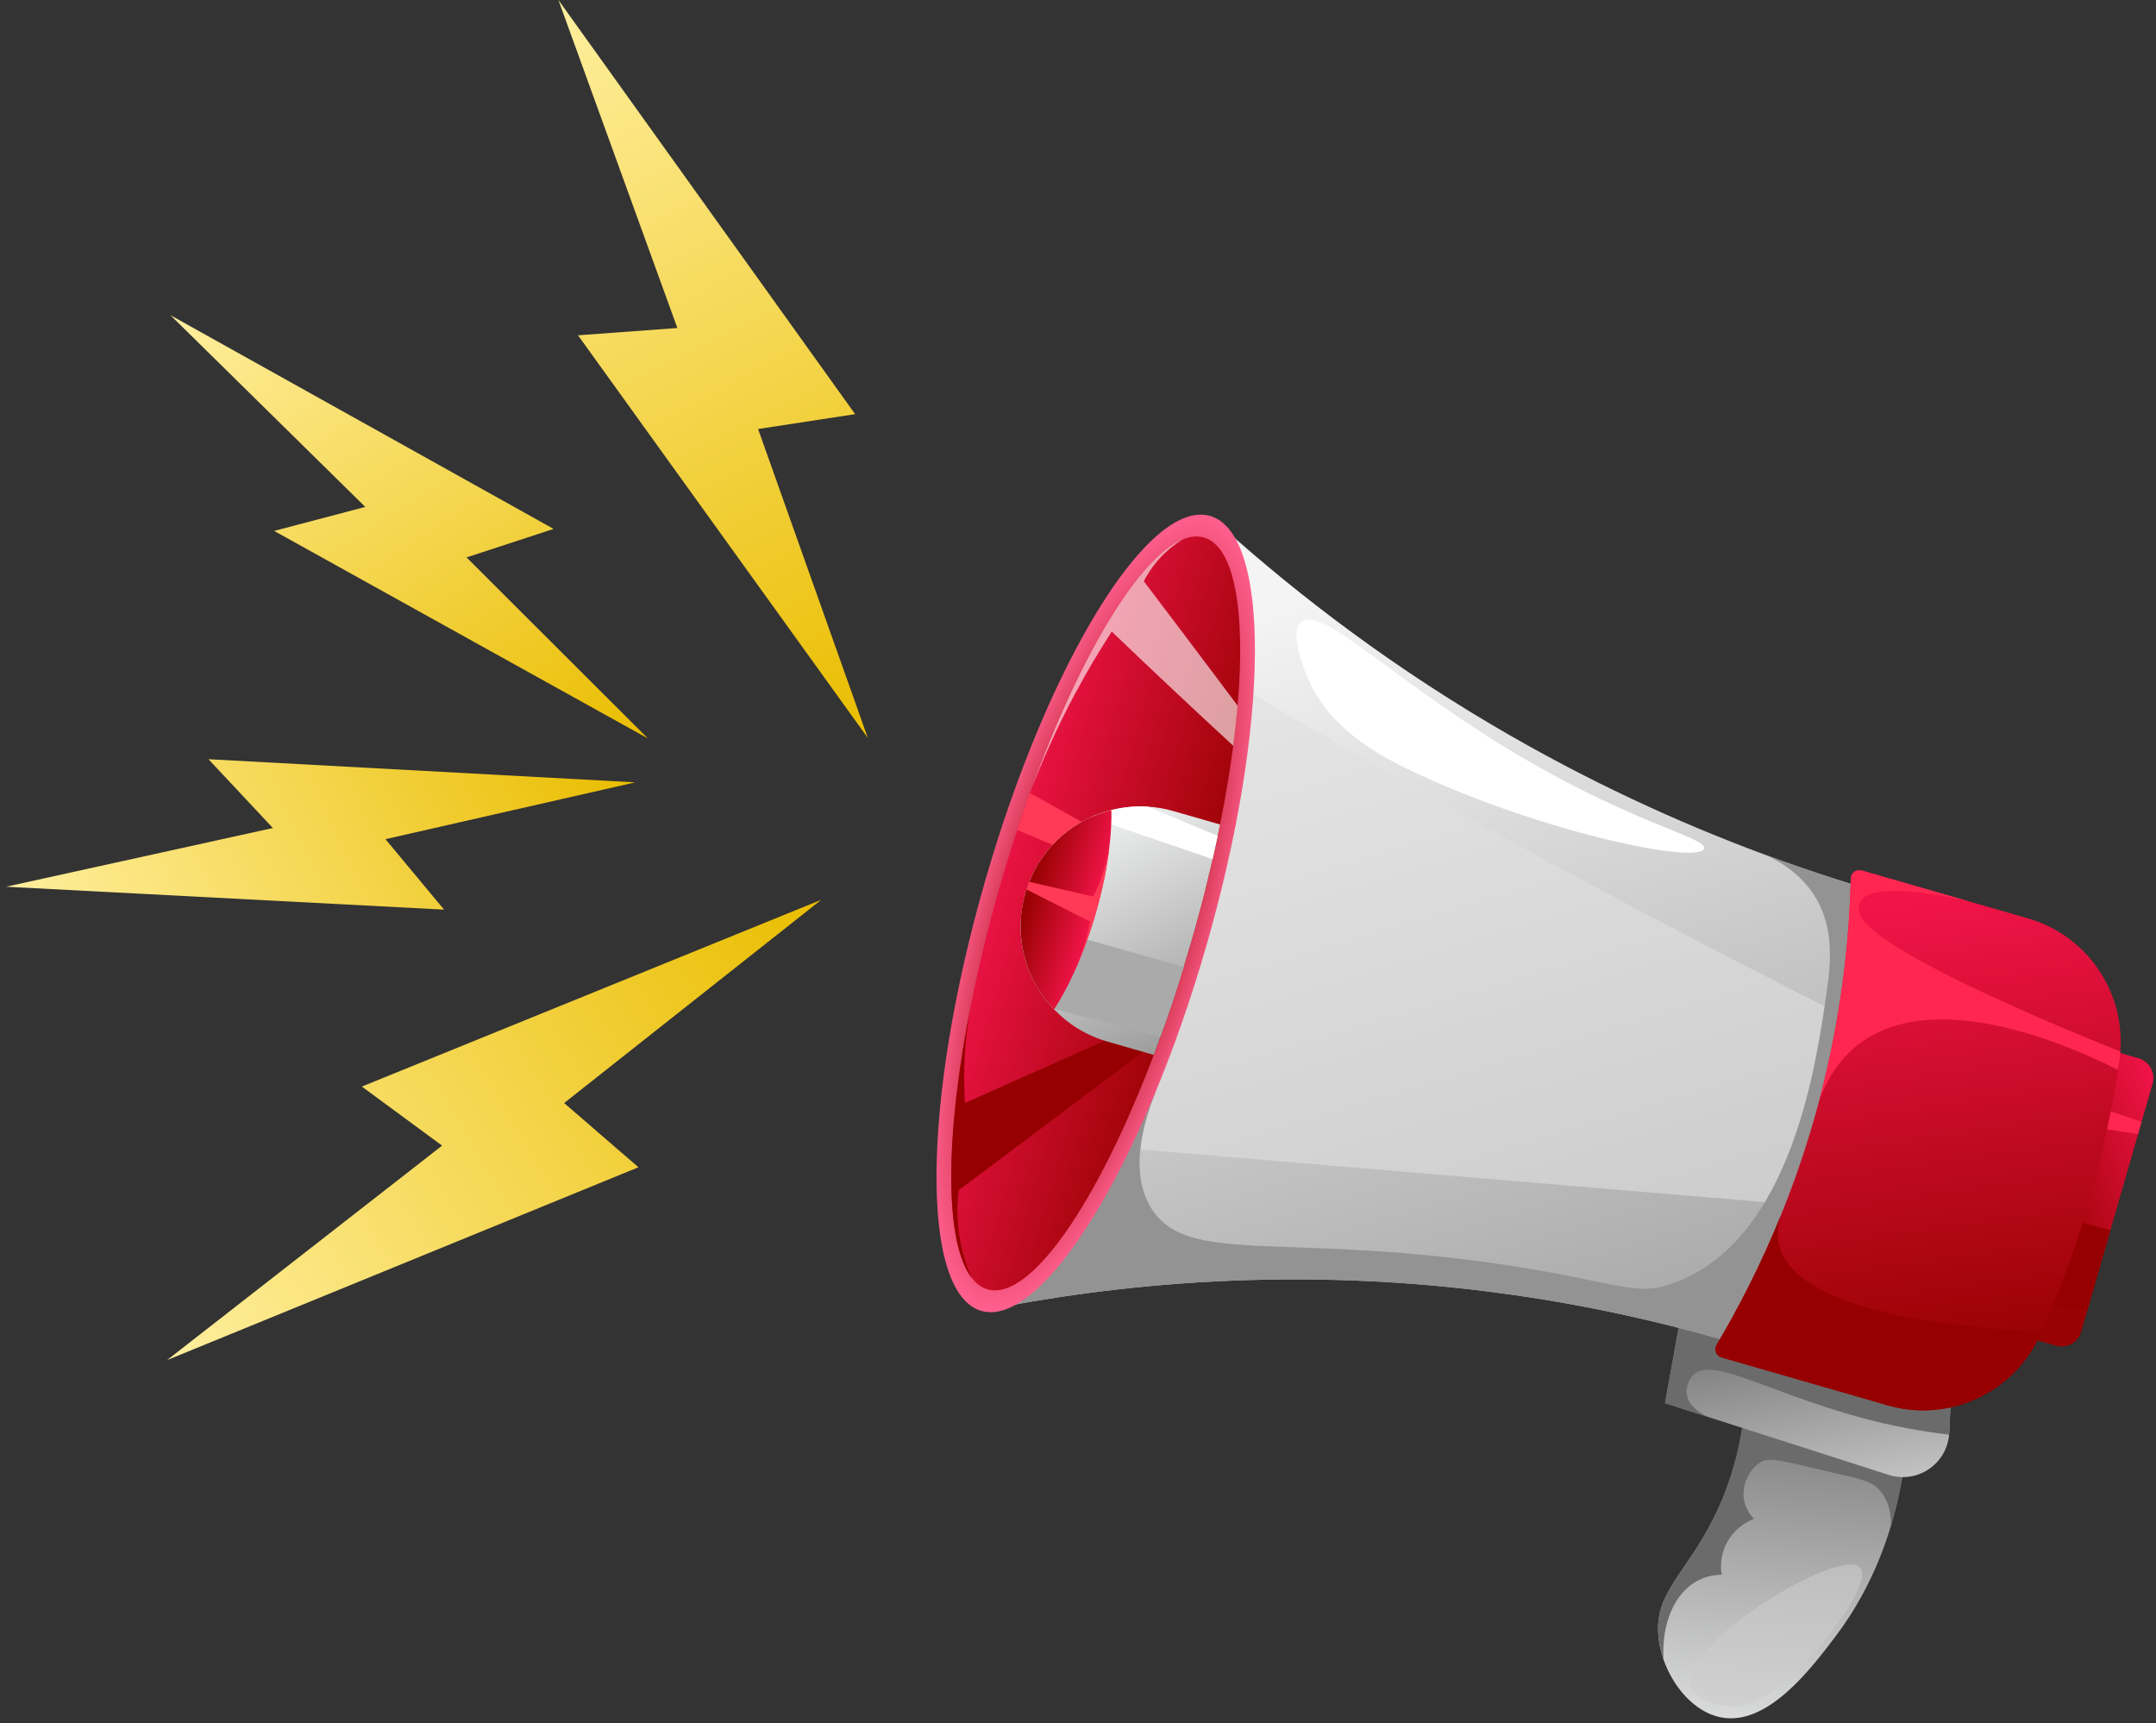 <?xml version="1.0" encoding="UTF-8"?> <svg xmlns="http://www.w3.org/2000/svg" width="314" height="251" viewBox="0 0 314 251" fill="none"><rect x="0" y="0" width="314" height="251" fill="#333333" stroke="none"/><path d="M287.646 192.607L299.411 195.997C300.996 196.453 302.651 195.539 303.107 193.952L303.966 190.966L307.363 179.163L311.391 165.161L311.906 163.371L313.5 157.833C313.956 156.246 313.04 154.592 311.456 154.135L299.69 150.743L297.44 158.563L296.185 162.925L292.612 175.347L288.948 188.078L287.646 192.607Z" fill="url(#paint0_linear_2196_12420)"></path><path d="M296.186 162.926L311.391 165.161L311.907 163.372L297.44 158.563L296.186 162.926Z" fill="#FF2751"></path><path d="M288.949 188.078L303.966 190.966L307.363 179.163C302.424 177.884 296.54 176.36 292.612 175.347L288.949 188.078Z" fill="#960000"></path><path d="M241.494 237.864C241.562 239.131 241.828 240.425 242.265 241.681C243.665 245.709 246.782 249.322 250.523 250.106C257.352 251.546 263.773 243.044 267.413 238.216C269.646 235.242 273.049 230.016 275.383 222.287C276.497 218.595 277.366 214.326 277.753 209.463L254.42 200.304C254.219 209.769 251.869 216.51 249.61 221.046C245.628 229.077 241.167 231.79 241.494 237.864Z" fill="url(#paint1_linear_2196_12420)"></path><path d="M241.494 237.864C241.562 239.131 241.828 240.426 242.265 241.682C241.979 236.434 243.903 231.883 247.397 230.14C248.148 229.766 249.249 229.382 250.741 229.355C250.645 228.77 250.365 226.634 251.645 224.433C252.917 222.244 254.895 221.429 255.452 221.221C255.015 220.759 254.142 219.701 253.96 218.169C253.718 216.132 254.796 214.085 256.235 213.08C257.59 212.133 258.637 212.548 268.166 214.769C271.302 215.5 272.68 215.803 273.844 217.154C275.315 218.863 275.429 221.071 275.383 222.287C275.918 220.491 276.427 218.495 276.84 216.314C277.245 214.177 277.559 211.894 277.753 209.463L254.42 200.304C254.219 209.769 251.869 216.51 249.61 221.046C245.628 229.077 241.167 231.791 241.494 237.864Z" fill="#6B6B6B"></path><path d="M245.097 189.899C243.561 198.423 244.025 195.842 242.489 204.365C244.617 205.044 246.737 205.728 248.866 206.408C257.598 209.21 266.332 212.006 275.064 214.808C279.218 216.144 283.502 213.256 283.868 208.951C283.88 208.859 283.885 208.765 283.89 208.671L284.683 191.746L245.097 189.899Z" fill="url(#paint2_linear_2196_12420)"></path><path d="M245.097 189.899C243.561 198.423 244.025 195.842 242.489 204.365C244.617 205.044 246.737 205.728 248.866 206.408C248.338 206.177 245.907 205.059 245.647 203.036C245.503 201.916 246.064 200.83 246.559 200.301C249.643 197.006 260.189 204.649 277.544 207.981C280.236 208.498 282.458 208.789 283.868 208.952C283.88 208.859 283.885 208.766 283.89 208.672L284.683 191.746L245.097 189.899Z" fill="#6B6B6B"></path><path d="M176.235 75.144L142.922 190.927C162.021 187.076 188.824 184.124 220.114 188.562C234.843 190.649 247.857 193.988 258.92 197.631L278.032 131.207C271.587 129.452 264.399 127.219 256.676 124.349C244.603 119.857 231.213 113.805 217.283 105.572C200.252 95.507 186.656 84.692 176.235 75.144Z" fill="url(#paint3_linear_2196_12420)"></path><path opacity="0.6" d="M170.769 94.143L150.07 166.082C188.452 169.314 226.834 172.545 265.209 175.774L272.629 149.988C254.883 141.184 236.644 131.673 218.003 121.393C201.596 112.343 185.851 103.236 170.769 94.143Z" fill="#E0E0E0"></path><path d="M168.317 158.998C159.852 169.641 151.387 180.284 142.922 190.927C162.021 187.076 188.824 184.124 220.114 188.562C234.843 190.65 247.857 193.989 258.92 197.632L278.032 131.207C271.587 129.453 264.399 127.22 256.676 124.349C258.603 125.14 261.838 126.809 264.083 130.186C266.888 134.403 266.774 139.215 266.137 143.75C264.569 154.901 261.026 180.1 244.231 186.705C238.031 189.143 236.067 186.672 218.218 184.08C186.57 179.483 172.77 184.379 167.608 175.865C165.914 173.07 164.692 168.127 168.317 158.998Z" fill="#939393"></path><path d="M142.923 190.93C151.833 193.498 166.514 169.66 175.713 137.687C184.913 105.714 185.147 77.713 176.237 75.145C167.327 72.578 152.646 96.416 143.447 128.389C134.247 160.362 134.013 188.363 142.923 190.93Z" fill="url(#paint4_radial_2196_12420)"></path><path d="M145.639 129.023C143.954 134.877 142.569 140.582 141.482 145.991C137.596 165.283 137.529 180.855 141.484 186.067C142.147 186.947 142.931 187.533 143.825 187.79C150.04 189.581 159.888 175.155 168.035 153.643C168.312 152.908 168.591 152.167 168.868 151.41C169.34 150.101 169.813 148.762 170.276 147.406C171.409 144.079 172.499 140.622 173.525 137.058C174.002 135.398 174.454 133.753 174.886 132.124C175.094 131.325 175.3 130.533 175.497 129.747C176.328 126.45 177.06 123.219 177.69 120.085C178.49 116.082 179.134 112.239 179.61 108.62C179.875 106.605 180.086 104.648 180.25 102.781C181.428 89.077 179.829 79.577 175.333 78.282C174.379 78.007 173.335 78.117 172.228 78.576C165.869 81.211 157.303 95.413 150.23 114.872C150.156 115.078 150.082 115.284 150.008 115.49C149.379 117.246 148.758 119.048 148.149 120.883C147.279 123.523 146.44 126.238 145.639 129.023Z" fill="url(#paint5_linear_2196_12420)"></path><path d="M148.148 120.883L174.885 132.124C175.093 131.325 175.299 130.534 175.496 129.747L150.008 115.491C149.378 117.246 148.757 119.048 148.148 120.883Z" fill="#FF3956"></path><path d="M141.482 145.991C137.595 165.283 137.528 180.855 141.483 186.066C140.607 184.048 139.643 181.114 139.468 177.498C139.394 175.964 139.475 174.572 139.626 173.359C149.373 166.043 159.12 158.726 168.867 151.41C169.339 150.101 169.812 148.762 170.276 147.406L140.545 160.637C140.5 159.947 140.466 159.245 140.446 158.531C140.318 153.96 140.754 149.754 141.482 145.991Z" fill="#960000"></path><path opacity="0.62" d="M150.23 114.872C151.881 110.601 153.951 105.944 156.561 101.06C158.325 97.761 160.132 94.738 161.917 91.988C164.901 94.848 167.925 97.717 170.988 100.595C173.872 103.305 176.747 105.98 179.61 108.62C179.875 106.605 180.086 104.648 180.25 102.781C179.121 101.274 177.991 99.767 176.858 98.26C173.435 93.703 170.01 89.168 166.585 84.654C167.013 83.822 167.615 82.834 168.461 81.822C169.779 80.246 171.18 79.218 172.228 78.576C165.869 81.211 157.303 95.413 150.23 114.872Z" fill="white"></path><path d="M250.732 197.707L274.942 204.684C283.926 207.272 293.414 202.809 297.21 194.254C297.251 194.164 297.292 194.073 297.334 193.975C300.187 187.526 302.902 180.179 305.092 171.954C306.602 166.3 307.685 160.904 308.463 155.831C308.544 155.347 308.609 154.867 308.68 154.389C308.741 153.974 308.787 153.561 308.81 153.15C309.481 144.37 303.919 136.23 295.348 133.76L271.138 126.784C270.36 126.56 269.565 127.13 269.549 127.948C269.33 136.865 268.216 147.946 264.958 160.265C263.354 166.325 261.441 171.901 259.392 176.96C256.385 184.377 253.077 190.702 250.005 195.877C249.583 196.577 249.946 197.481 250.732 197.707Z" fill="url(#paint6_linear_2196_12420)"></path><path d="M269.55 127.948C269.33 136.865 268.216 147.946 264.958 160.265C272.683 139.225 300.921 151.977 308.463 155.831C308.544 155.347 308.609 154.867 308.68 154.389C308.741 153.974 308.787 153.561 308.81 153.15C300.87 149.989 272.283 138.273 270.821 133.01C269.113 126.89 286.757 131.285 286.757 131.285L271.138 126.784C270.36 126.56 269.565 127.13 269.55 127.948Z" fill="#FF2751"></path><path d="M149.333 130.09C148.949 131.425 148.73 132.77 148.669 134.103C148.509 137.388 149.29 140.584 150.828 143.368C151.536 144.651 152.42 145.859 153.441 146.924C153.462 146.952 153.492 146.975 153.513 147.003C155.567 149.165 158.202 150.812 161.269 151.696L168.032 153.645C168.366 152.765 168.695 151.877 169.021 150.973C170.196 147.731 171.326 144.337 172.401 140.831C172.78 139.591 173.156 138.334 173.523 137.061C174.361 134.147 175.131 131.266 175.819 128.441C176.094 127.332 176.356 126.219 176.605 125.124C176.63 125.013 176.652 124.91 176.675 124.806C176.913 123.774 177.134 122.752 177.344 121.741C177.459 121.188 177.575 120.634 177.688 120.087L170.924 118.138C169.665 117.775 168.407 117.56 167.16 117.486C165.352 117.376 163.571 117.552 161.863 117.985C160.812 118.247 159.793 118.606 158.812 119.057C154.361 121.098 150.795 125.009 149.333 130.09Z" fill="url(#paint7_linear_2196_12420)"></path><path d="M158.812 119.057C164.747 121.083 170.677 123.1 176.605 125.124C176.63 125.013 176.652 124.91 176.675 124.806C176.913 123.774 177.134 122.752 177.344 121.741C173.947 120.322 170.55 118.903 167.16 117.486C165.352 117.376 163.571 117.552 161.863 117.985C160.812 118.247 159.792 118.606 158.812 119.057Z" fill="white"></path><path d="M148.669 134.102C148.509 137.387 149.29 140.583 150.827 143.367C151.536 144.65 152.42 145.858 153.441 146.923C158.632 148.272 163.83 149.623 169.021 150.972C170.196 147.73 171.326 144.336 172.401 140.831C164.49 138.588 156.58 136.345 148.669 134.102Z" fill="#AAAAAA"></path><path d="M149.333 130.09C148.001 134.717 148.668 139.458 150.828 143.368C151.556 144.685 152.463 145.915 153.513 147.003C154.536 145.463 155.549 143.598 156.501 141.488C157.634 138.975 158.691 136.117 159.578 133.035C160.543 129.681 161.203 126.445 161.552 123.522C161.803 121.504 161.902 119.632 161.863 117.984C156.57 119.306 152.027 123.096 149.906 128.428C149.756 128.796 149.62 129.167 149.495 129.549C149.438 129.724 149.386 129.907 149.333 130.09Z" fill="url(#paint8_linear_2196_12420)"></path><path d="M149.495 129.549C152.591 131.113 155.687 132.677 158.784 134.24C158.742 134.446 158.698 134.651 158.652 134.858C158.123 137.254 157.377 139.464 156.501 141.487C157.359 139.537 158.538 136.651 159.578 133.034C160.543 129.68 161.203 126.444 161.552 123.522C160.609 128.305 159.207 130.579 159.207 130.579L149.906 128.427C149.756 128.795 149.62 129.167 149.495 129.549Z" fill="#FF3956"></path><path d="M248.166 123.585C247.489 125.944 225 121.34 206.382 112.668C200.659 110.003 193.248 105.996 190.179 98.071C189.691 96.812 187.82 91.982 189.527 90.577C192.385 88.225 202.003 98.186 218.391 108.338C237.046 119.894 248.65 121.897 248.166 123.585Z" fill="white"></path><path d="M250.731 197.708L274.942 204.684C283.926 207.273 293.414 202.81 297.21 194.255C297.25 194.164 297.291 194.073 297.334 193.976C284.486 193.45 254.838 190.747 259.392 176.96C256.385 184.377 253.077 190.702 250.004 195.877C249.583 196.577 249.946 197.482 250.731 197.708Z" fill="#960000"></path><path opacity="0.6" d="M246.21 245.534C246.859 247.782 250.859 248.408 251.113 248.445C255.952 249.15 260.034 245.024 262.92 242.106C267.135 237.846 272.582 230.089 270.889 228.292C268.005 225.233 244.466 239.486 246.21 245.534Z" fill="#CCCCCC"></path><path d="M126.393 107.486L110.409 62.483L124.542 60.321L81.328 0L98.651 47.773L84.183 48.836L126.393 107.486Z" fill="url(#paint9_linear_2196_12420)"></path><path d="M94.355 107.549L67.947 81.184L80.626 77.034L24.832 45.912L53.199 73.831L39.927 77.327L94.355 107.549Z" fill="url(#paint10_linear_2196_12420)"></path><path d="M119.613 131.05L82.162 160.655L92.983 170.007L24.331 198.094L64.388 166.855L52.7 158.255L119.613 131.05Z" fill="url(#paint11_linear_2196_12420)"></path><path d="M92.514 113.947L56.139 122.221L64.672 132.483L0.884 129.147L39.743 120.599L30.36 110.575L92.514 113.947Z" fill="url(#paint12_linear_2196_12420)"></path><defs><linearGradient id="paint0_linear_2196_12420" x1="317.923" y1="166.314" x2="296.281" y2="175.015" gradientUnits="userSpaceOnUse"><stop offset="2.9e-07" stop-color="#F11449"></stop><stop offset="1" stop-color="#990202"></stop></linearGradient><linearGradient id="paint1_linear_2196_12420" x1="257.258" y1="253.232" x2="260.712" y2="209.199" gradientUnits="userSpaceOnUse"><stop stop-color="#DFE1E0"></stop><stop offset="1" stop-color="#848484"></stop></linearGradient><linearGradient id="paint2_linear_2196_12420" x1="268.881" y1="227.203" x2="263.319" y2="196.63" gradientUnits="userSpaceOnUse"><stop stop-color="#DFE1E0"></stop><stop offset="1" stop-color="#848484"></stop></linearGradient><linearGradient id="paint3_linear_2196_12420" x1="188.294" y1="87.233" x2="228.892" y2="222.159" gradientUnits="userSpaceOnUse"><stop offset="2.8e-07" stop-color="#F4F4F4"></stop><stop offset="1" stop-color="#999999"></stop></linearGradient><radialGradient id="paint4_radial_2196_12420" cx="0" cy="0" r="1" gradientUnits="userSpaceOnUse" gradientTransform="translate(159.618 133.01) rotate(-163.926) scale(18.361 59.892)"><stop offset="0.402" stop-color="#990202"></stop><stop offset="1" stop-color="#FF5F8D"></stop></radialGradient><linearGradient id="paint5_linear_2196_12420" x1="142.422" y1="128.092" x2="176.1" y2="137.782" gradientUnits="userSpaceOnUse"><stop offset="2.9e-07" stop-color="#F11449"></stop><stop offset="1" stop-color="#990202"></stop></linearGradient><linearGradient id="paint6_linear_2196_12420" x1="273.397" y1="131.611" x2="282.731" y2="197.237" gradientUnits="userSpaceOnUse"><stop offset="2.9e-07" stop-color="#F11449"></stop><stop offset="1" stop-color="#990202"></stop></linearGradient><linearGradient id="paint7_linear_2196_12420" x1="159.433" y1="121.537" x2="174.137" y2="152.677" gradientUnits="userSpaceOnUse"><stop offset="1e-08" stop-color="#EAECEB"></stop><stop offset="1" stop-color="#999999"></stop></linearGradient><linearGradient id="paint8_linear_2196_12420" x1="159.357" y1="132.975" x2="149.906" y2="130.255" gradientUnits="userSpaceOnUse"><stop offset="2.9e-07" stop-color="#F11449"></stop><stop offset="1" stop-color="#990202"></stop></linearGradient><linearGradient id="paint9_linear_2196_12420" x1="77.264" y1="2.102" x2="130.63" y2="105.294" gradientUnits="userSpaceOnUse"><stop offset="1e-08" stop-color="#FFEF9F"></stop><stop offset="1" stop-color="#EABD00"></stop></linearGradient><linearGradient id="paint10_linear_2196_12420" x1="21.561" y1="48.076" x2="71.079" y2="122.944" gradientUnits="userSpaceOnUse"><stop offset="1e-08" stop-color="#FFEF9F"></stop><stop offset="1" stop-color="#EABD00"></stop></linearGradient><linearGradient id="paint11_linear_2196_12420" x1="22.004" y1="194.147" x2="122.042" y2="135.169" gradientUnits="userSpaceOnUse"><stop offset="1e-08" stop-color="#FFEF9F"></stop><stop offset="1" stop-color="#EABD00"></stop></linearGradient><linearGradient id="paint12_linear_2196_12420" x1="-0.736" y1="125.575" x2="80.979" y2="88.513" gradientUnits="userSpaceOnUse"><stop offset="1e-08" stop-color="#FFEF9F"></stop><stop offset="1" stop-color="#EABD00"></stop></linearGradient></defs></svg> 